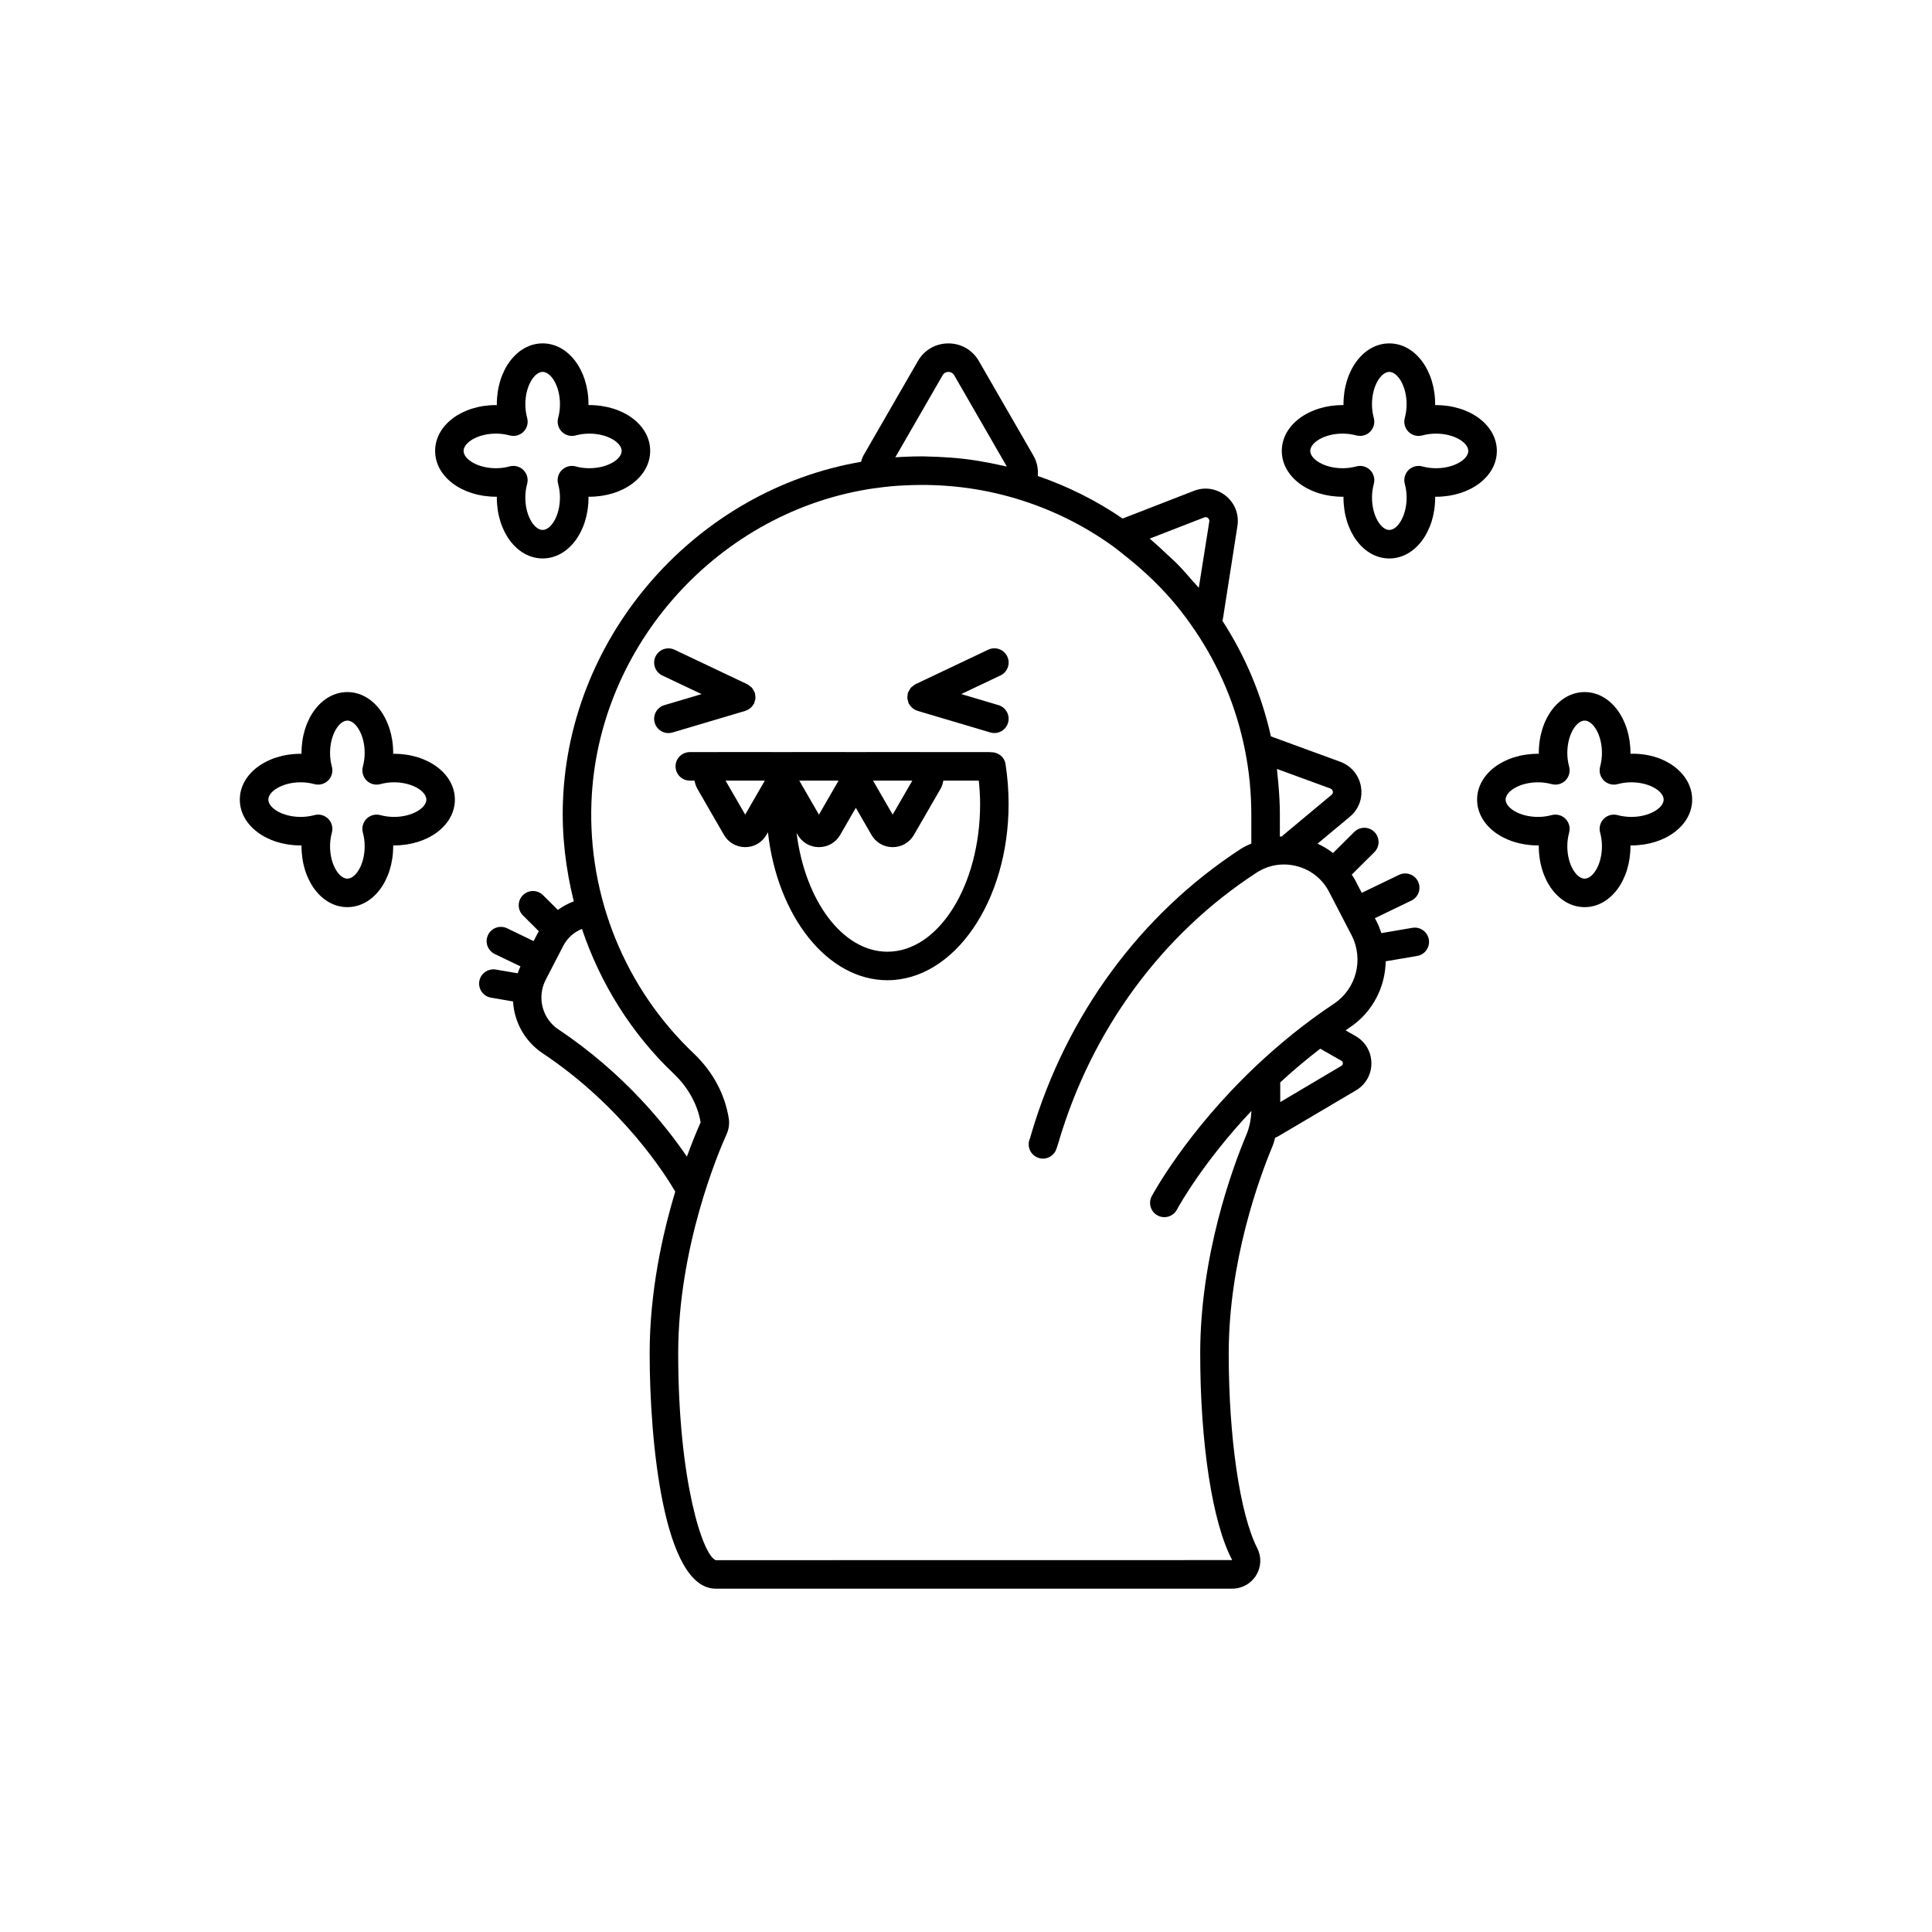 <?xml version="1.0" encoding="UTF-8"?>
<!-- Uploaded to: SVG Repo, www.svgrepo.com, Generator: SVG Repo Mixer Tools -->
<svg fill="#000000" width="800px" height="800px" version="1.1" viewBox="144 144 512 512" xmlns="http://www.w3.org/2000/svg">
 <g>
  <path d="m518.3 389.88-8.223 1.406c-0.344-1.004-0.703-2.004-1.203-2.973l-0.512-0.988 9.672-4.664c1.879-0.906 2.668-3.168 1.762-5.047-0.91-1.875-3.148-2.68-5.047-1.762l-9.871 4.762-1.938-3.738c-0.199-0.387-0.492-0.711-0.715-1.082l6-5.969c1.477-1.473 1.484-3.863 0.012-5.344-1.473-1.48-3.863-1.48-5.344-0.012l-5.617 5.59c-1.258-0.988-2.648-1.801-4.109-2.484l8.559-7.133c2.352-1.953 3.453-4.922 2.945-7.945-0.512-3.051-2.543-5.519-5.461-6.613l-18.402-6.738c-2.457-10.953-6.773-21.242-12.863-30.648 0.047-0.207 0.137-0.387 0.156-0.605l3.836-24.531c0-0.012 0-0.02 0.004-0.023 0.457-3.07-0.719-6.055-3.141-7.984-2.422-1.918-5.578-2.402-8.422-1.27l-18.875 7.328c-6.953-4.758-14.488-8.523-22.477-11.273 0.168-1.844-0.195-3.731-1.188-5.445l-14.422-25.008c-1.684-2.934-4.703-4.684-8.082-4.684-3.387 0-6.406 1.75-8.082 4.676l-14.449 25.059c-0.293 0.527-0.434 1.094-0.621 1.648-43.551 7.484-77.316 45.602-78.988 89.887-0.352 9.055 0.719 17.98 2.871 26.598-1.523 0.547-2.926 1.328-4.227 2.262l-3.926-3.906c-1.48-1.473-3.871-1.473-5.344 0.012-1.477 1.48-1.465 3.871 0.012 5.344l4.238 4.219c-0.07 0.129-0.176 0.227-0.246 0.355l-1.156 2.234-7.035-3.391c-1.883-0.91-4.144-0.109-5.043 1.766-0.906 1.879-0.117 4.137 1.766 5.043l6.832 3.293-0.016 0.035c-0.301 0.582-0.492 1.191-0.727 1.793l-5.805-0.996c-2.066-0.324-4.012 1.031-4.363 3.086-0.355 2.055 1.027 4.012 3.086 4.363l5.852 1.004c0.316 5.402 3.066 10.551 7.856 13.742 21.305 14.203 32.707 32.48 35.133 36.656-3.418 11.324-6.785 26.59-6.785 42.898 0 23.148 3.66 62.32 17.48 62.32h136.9c2.617 0 4.992-1.328 6.356-3.551 1.348-2.199 1.453-4.879 0.281-7.184-4.59-9.004-7.559-29.254-7.559-51.586 0-24.602 8.145-46.672 11.641-55.02 0.293-0.699 0.434-1.445 0.664-2.164 0.285-0.125 0.562-0.23 0.855-0.398l20.496-12.105c2.613-1.516 4.168-4.223 4.156-7.234-0.016-3.027-1.598-5.727-4.246-7.234l-2.59-1.473c0.371-0.254 0.719-0.516 1.098-0.77 6.062-4.043 9.395-10.668 9.539-17.535l8.332-1.422c2.055-0.348 3.438-2.301 3.09-4.359-0.352-2.059-2.332-3.449-4.359-3.086zm-21.719-36.91c0.473 0.176 0.602 0.562 0.633 0.777 0.043 0.246 0.02 0.594-0.324 0.879l-12.934 10.781c-0.09 0.074-0.133 0.184-0.215 0.266-0.188 0.004-0.375 0.02-0.562 0.031v-5.715c0-0.008 0.004-0.016 0.004-0.023 0-2.832-0.168-5.648-0.418-8.449-0.055-0.629-0.113-1.25-0.18-1.875-0.066-0.621-0.098-1.246-0.18-1.863zm-33.445-71.848c0.43-0.176 0.766-0.016 0.965 0.145 0.207 0.168 0.441 0.461 0.375 0.941l-2.785 17.559c-0.477-0.582-1.023-1.105-1.512-1.676-1.383-1.605-2.773-3.207-4.269-4.723-0.852-0.863-1.777-1.664-2.664-2.496-1.281-1.203-2.555-2.414-3.906-3.551-0.223-0.188-0.422-0.402-0.645-0.586zm-69.328-37.676c0.441-0.773 1.152-0.887 1.535-0.887 0.379 0 1.086 0.113 1.535 0.895l13.941 24.188c-0.688-0.168-1.383-0.289-2.074-0.441-0.715-0.16-1.43-0.316-2.148-0.457-2.184-0.43-4.379-0.801-6.586-1.074-0.309-0.039-0.617-0.07-0.926-0.105-2.188-0.25-4.387-0.402-6.594-0.5-0.637-0.027-1.277-0.043-1.914-0.059-0.742-0.016-1.477-0.066-2.219-0.066-1.625 0-3.246 0.039-4.871 0.121-0.754 0.031-1.492 0.074-2.215 0.121zm-101.79 173.39c-4.34-2.887-5.789-8.574-3.379-13.227l1.855-3.582s0-0.004 0.004-0.004v-0.004l2.793-5.391c1.066-2.062 2.832-3.598 4.926-4.461 4.883 14.48 13.129 27.77 24.461 38.508 3.742 3.582 6.231 8.164 6.996 12.773-0.641 1.418-2.016 4.609-3.641 9.066-5.488-8.074-16.578-22.055-34.016-33.68zm207.43 8.258c0.281 0.156 0.43 0.395 0.43 0.695 0 0.289-0.129 0.512-0.418 0.68l-16.18 9.594-0.004-5.219c3.234-2.988 6.773-5.984 10.605-8.926zm-1.945-15.098c-7.891 5.262-14.75 10.93-20.652 16.508-0.016 0.016-0.031 0.027-0.047 0.043-18.582 17.578-27.477 34.262-27.59 34.484-0.961 1.84-0.262 4.109 1.57 5.082 0.566 0.305 1.176 0.449 1.777 0.449 1.34 0 2.637-0.715 3.32-1.969l0.059-0.109c0.016-0.031 0.031-0.055 0.043-0.082 0.742-1.359 7.164-12.742 19.656-25.996-0.098 2.199-0.504 4.332-1.34 6.328-3.68 8.766-12.23 31.969-12.23 57.941 0 23.797 3.211 44.879 8.477 54.766l-136.86 0.02c-3.477-1.254-9.957-21.176-9.957-54.785 0-28.266 10.691-53.367 12.84-58.129 0.594-1.328 0.789-2.769 0.562-4.168-1.039-6.449-4.231-12.383-9.246-17.172-18.215-17.266-28.102-41.555-27.141-66.648 1.578-41.605 33.898-77.375 75.215-83.203 0.023-0.004 0.047 0.008 0.07 0.004 0.098-0.016 0.207-0.023 0.305-0.039 2.473-0.355 4.906-0.59 7.481-0.691 10.051-0.508 19.91 0.656 29.359 3.477 9.23 2.758 17.863 6.984 25.652 12.57 0.016 0.012 0.023 0.027 0.039 0.039 1.266 0.902 2.441 1.891 3.648 2.848 4.992 3.973 9.547 8.348 13.492 13.195 1.629 2.004 3.168 4.086 4.609 6.234 0.008 0.012 0.02 0.016 0.027 0.023 0.004 0.004 0.004 0.008 0.008 0.012 6.519 9.629 10.988 20.305 13.277 31.723 1.121 5.586 1.688 11.371 1.688 17.191v7.598c-0.926 0.422-1.863 0.824-2.727 1.387-26.617 17.293-46.367 44.172-55.621 75.684-0.164 0.551-0.277 0.945-0.25 0.945h0.004c-0.945 1.859-0.195 4.133 1.668 5.074 1.871 0.961 4.133 0.191 5.074-1.668 0.121-0.234 0.395-0.988 0.758-2.219 8.742-29.785 27.387-55.168 52.48-71.477 3.207-2.086 7.019-2.691 10.73-1.711 3.715 0.984 6.727 3.394 8.488 6.793l3.574 6.891c0.004 0.004 0 0.008 0.004 0.016 0.004 0.008 0.012 0.016 0.016 0.023l2.34 4.512c3.324 6.402 1.32 14.23-4.648 18.207z"/>
  <path d="m384.46 329.05c0.023 0.273 0.117 0.52 0.195 0.777 0.055 0.184 0.051 0.371 0.137 0.547 0.02 0.039 0.047 0.066 0.066 0.102 0.051 0.098 0.121 0.176 0.176 0.266 0.184 0.293 0.395 0.551 0.641 0.777 0.094 0.086 0.188 0.164 0.293 0.242 0.34 0.254 0.711 0.461 1.113 0.59 0.02 0.008 0.035 0.023 0.055 0.027l0.031 0.008c0.004 0 0.008 0 0.008 0.004l19.273 5.719c0.355 0.109 0.719 0.156 1.074 0.156 1.633 0 3.133-1.062 3.621-2.707 0.594-1.996-0.547-4.102-2.547-4.695l-9.859-2.926 10.402-4.938c1.883-0.895 2.691-3.148 1.797-5.031-0.898-1.883-3.144-2.68-5.031-1.797l-19.316 9.164c-0.031 0.016-0.047 0.043-0.074 0.055-0.25 0.129-0.449 0.32-0.668 0.5-0.168 0.141-0.359 0.25-0.5 0.414-0.125 0.145-0.191 0.332-0.293 0.496-0.16 0.258-0.328 0.508-0.422 0.793-0.012 0.031-0.035 0.055-0.047 0.086-0.051 0.176-0.02 0.348-0.047 0.52-0.043 0.289-0.102 0.562-0.078 0.852z"/>
  <path d="m341.5 332.39 0.031-0.008c0.02-0.004 0.031-0.02 0.051-0.027 0.402-0.125 0.773-0.336 1.113-0.59 0.105-0.078 0.195-0.156 0.293-0.242 0.246-0.223 0.457-0.484 0.641-0.777 0.059-0.09 0.129-0.168 0.176-0.266 0.02-0.035 0.051-0.062 0.066-0.102 0.082-0.176 0.082-0.363 0.137-0.543 0.078-0.258 0.172-0.508 0.195-0.781 0.023-0.289-0.035-0.562-0.078-0.844-0.027-0.176 0.004-0.348-0.047-0.523-0.008-0.031-0.035-0.055-0.047-0.086-0.09-0.281-0.258-0.523-0.414-0.781-0.105-0.168-0.172-0.359-0.301-0.508-0.141-0.168-0.336-0.277-0.508-0.418-0.215-0.176-0.41-0.363-0.656-0.488-0.031-0.016-0.051-0.047-0.082-0.062l-19.316-9.164c-1.883-0.879-4.137-0.09-5.031 1.797-0.895 1.883-0.09 4.137 1.797 5.031l10.402 4.938-9.859 2.926c-2.004 0.59-3.144 2.695-2.547 4.695 0.488 1.645 1.988 2.707 3.621 2.707 0.355 0 0.719-0.051 1.074-0.156l19.273-5.719c0.008-0.004 0.012-0.004 0.016-0.008z"/>
  <path d="m406.48 343.36c-0.078-0.004-0.145-0.043-0.223-0.043h-18.527c-0.039 0-0.074-0.016-0.113-0.016h-14.102c-0.039 0-0.074 0.016-0.113 0.016h-5.215c-0.039 0-0.074-0.016-0.113-0.016h-14.102c-0.039 0-0.074 0.016-0.113 0.016h-5.215c-0.039 0-0.074-0.016-0.113-0.016h-14.105c-0.039 0-0.074 0.016-0.113 0.016h-7.508c-2.086 0-3.777 1.691-3.777 3.777 0 2.086 1.691 3.777 3.777 3.777h1.262c0.129 0.746 0.344 1.48 0.738 2.164l7.055 12.223c1.172 2.031 3.273 3.242 5.625 3.242 2.348 0 4.449-1.211 5.617-3.242l0.406-0.707c2.477 22.199 15.711 39.219 31.664 39.219 17.711 0 32.117-20.953 32.117-46.707 0-3.586-0.277-7.144-0.816-10.578-0.301-1.945-2.051-3.246-3.992-3.125zm-40.25 7.516-5.203 9.012-5.203-9.012zm19.543 0-5.203 9.012-5.203-9.012zm-44.289 9.008-5.203-9.008h10.398zm37.695 36.332c-11.902 0-21.844-13.559-24.082-31.492l0.309 0.535c1.172 2.027 3.273 3.242 5.613 3.242h0.012c2.344 0 4.441-1.211 5.625-3.242l4.144-7.188 4.148 7.188c1.172 2.027 3.273 3.242 5.613 3.242h0.012c2.344 0 4.441-1.211 5.625-3.242l7.051-12.211 0.004-0.004c0.395-0.688 0.605-1.422 0.734-2.168h9.402c0.207 2.043 0.352 4.106 0.352 6.195-0.004 21.586-11.02 39.145-24.562 39.145z"/>
  <path d="m275.45 275.64h0.215v0.215c0 9.047 5.332 16.137 12.145 16.137 6.809 0 12.148-7.09 12.148-16.137v-0.215h0.211c9.047 0 16.137-5.332 16.137-12.145 0-6.863-7.125-12.207-16.348-12.145v-0.215c0-9.047-5.34-16.137-12.148-16.137s-12.145 7.09-12.145 16.137v0.215h-0.215c-9.047 0-16.137 5.332-16.137 12.145s7.09 12.145 16.137 12.145zm0-16.727c1.227 0 2.441 0.164 3.617 0.48 1.312 0.348 2.707-0.02 3.664-0.973 0.961-0.961 1.328-2.356 0.973-3.664-0.32-1.176-0.48-2.391-0.48-3.617 0-4.91 2.422-8.582 4.586-8.582s4.59 3.672 4.59 8.582c0 1.227-0.164 2.441-0.48 3.617-0.355 1.309 0.016 2.707 0.973 3.664 0.953 0.953 2.348 1.324 3.664 0.973 1.176-0.32 2.391-0.48 3.609-0.48 4.91 0 8.582 2.422 8.582 4.586s-3.672 4.586-8.582 4.586c-1.234 0-2.449-0.164-3.602-0.477-1.289-0.359-2.707 0.012-3.672 0.965-0.965 0.961-1.34 2.363-0.98 3.672 0.32 1.176 0.48 2.391 0.48 3.617 0 4.91-2.426 8.582-4.59 8.582-2.164 0-4.586-3.672-4.586-8.582 0-1.227 0.164-2.441 0.48-3.617 0.359-1.309-0.016-2.711-0.98-3.672-0.719-0.715-1.676-1.102-2.668-1.102-0.336 0-0.676 0.043-1.004 0.137-1.152 0.316-2.367 0.477-3.606 0.477-4.91 0-8.582-2.422-8.582-4.586 0.012-2.168 3.684-4.586 8.594-4.586z"/>
  <path d="m248.41 343.76h-0.211v-0.215c0-9.047-5.34-16.137-12.148-16.137-6.809 0-12.145 7.09-12.145 16.137v0.215h-0.215c-9.047 0-16.137 5.332-16.137 12.145 0 6.809 7.09 12.145 16.137 12.145h0.215v0.215c0 9.047 5.332 16.137 12.145 16.137 6.809 0 12.148-7.09 12.148-16.137v-0.215h0.211c9.047 0 16.137-5.332 16.137-12.145 0-6.809-7.09-12.145-16.137-12.145zm0 16.73c-1.234 0-2.449-0.164-3.609-0.477-1.32-0.355-2.711 0.016-3.664 0.973-0.961 0.961-1.328 2.363-0.973 3.672 0.32 1.168 0.48 2.383 0.48 3.606 0 4.91-2.426 8.582-4.59 8.582-2.164 0-4.586-3.672-4.586-8.582 0-1.227 0.164-2.441 0.48-3.606 0.359-1.309-0.016-2.711-0.973-3.672-0.719-0.719-1.684-1.105-2.672-1.105-0.328 0-0.664 0.043-0.992 0.133-1.16 0.316-2.375 0.477-3.617 0.477-4.91 0-8.582-2.422-8.582-4.586s3.672-4.586 8.582-4.586c1.227 0 2.441 0.164 3.617 0.48 1.312 0.359 2.707-0.016 3.664-0.973 0.961-0.961 1.328-2.356 0.973-3.664-0.32-1.176-0.48-2.391-0.48-3.617 0-4.91 2.422-8.582 4.586-8.582 2.164 0 4.59 3.672 4.59 8.582 0 1.227-0.164 2.441-0.48 3.617-0.355 1.309 0.016 2.707 0.973 3.664 0.953 0.961 2.348 1.332 3.664 0.973 1.176-0.32 2.391-0.48 3.609-0.48 4.91 0 8.582 2.422 8.582 4.586-0.004 2.164-3.672 4.586-8.582 4.586z"/>
  <path d="m540.68 263.5c0-6.809-7.09-12.145-16.137-12.145h-0.211v-0.215c0-9.047-5.34-16.137-12.148-16.137-6.809 0-12.145 7.09-12.145 16.137v0.215h-0.215c-9.047 0-16.137 5.332-16.137 12.145 0 6.809 7.09 12.145 16.137 12.145h0.215v0.215c0 9.047 5.332 16.137 12.145 16.137 6.809 0 12.148-7.09 12.148-16.137v-0.215h0.211c9.047 0 16.137-5.332 16.137-12.145zm-16.137 4.586c-1.234 0-2.449-0.164-3.602-0.477-1.301-0.359-2.707 0.012-3.672 0.965-0.965 0.961-1.34 2.363-0.98 3.672 0.32 1.176 0.48 2.391 0.48 3.617 0 4.91-2.426 8.582-4.59 8.582-2.164 0-4.586-3.672-4.586-8.582 0-1.227 0.164-2.441 0.48-3.617 0.359-1.309-0.016-2.711-0.98-3.672-0.719-0.715-1.676-1.102-2.668-1.102-0.336 0-0.676 0.043-1.004 0.137-1.152 0.316-2.367 0.477-3.606 0.477-4.91 0-8.582-2.422-8.582-4.586 0-2.164 3.672-4.586 8.582-4.586 1.227 0 2.441 0.164 3.617 0.48 1.32 0.348 2.711-0.02 3.664-0.973 0.961-0.961 1.328-2.356 0.973-3.664-0.32-1.176-0.48-2.391-0.48-3.617 0-4.91 2.422-8.582 4.586-8.582s4.59 3.672 4.59 8.582c0 1.227-0.164 2.441-0.48 3.617-0.355 1.309 0.016 2.707 0.973 3.664 0.961 0.953 2.352 1.324 3.664 0.973 1.176-0.32 2.391-0.48 3.609-0.48 4.91 0 8.582 2.422 8.582 4.586 0.012 2.168-3.66 4.586-8.57 4.586z"/>
  <path d="m576.09 343.76v-0.215c0-9.047-5.332-16.137-12.145-16.137-6.809 0-12.148 7.09-12.148 16.137v0.215h-0.211c-9.047 0-16.137 5.332-16.137 12.145 0 6.809 7.09 12.145 16.137 12.145h0.211v0.215c0 9.047 5.34 16.137 12.148 16.137s12.145-7.09 12.145-16.137v-0.215h0.215c9.047 0 16.137-5.332 16.137-12.145 0.004-6.863-7.18-12.426-16.352-12.145zm0.215 16.73c-1.238 0-2.457-0.164-3.617-0.477-1.312-0.355-2.707 0.016-3.664 0.973-0.961 0.961-1.332 2.363-0.973 3.672 0.32 1.168 0.48 2.383 0.48 3.606 0 4.91-2.422 8.582-4.586 8.582-2.164 0-4.59-3.672-4.59-8.582 0-1.227 0.164-2.441 0.48-3.606 0.355-1.309-0.016-2.711-0.973-3.672-0.719-0.719-1.684-1.105-2.672-1.105-0.328 0-0.664 0.043-0.992 0.133-1.16 0.316-2.375 0.477-3.609 0.477-4.91 0-8.582-2.422-8.582-4.586s3.672-4.586 8.582-4.586c1.219 0 2.434 0.164 3.609 0.48 1.32 0.359 2.711-0.016 3.664-0.973 0.961-0.961 1.328-2.356 0.973-3.664-0.32-1.176-0.48-2.391-0.48-3.617 0-4.91 2.426-8.582 4.59-8.582 2.164 0 4.586 3.672 4.586 8.582 0 1.227-0.164 2.441-0.48 3.617-0.355 1.309 0.016 2.707 0.973 3.664 0.961 0.961 2.352 1.332 3.664 0.973 1.176-0.32 2.391-0.48 3.617-0.48 4.91 0 8.582 2.422 8.582 4.586s-3.672 4.586-8.582 4.586z"/>
 </g>
</svg>